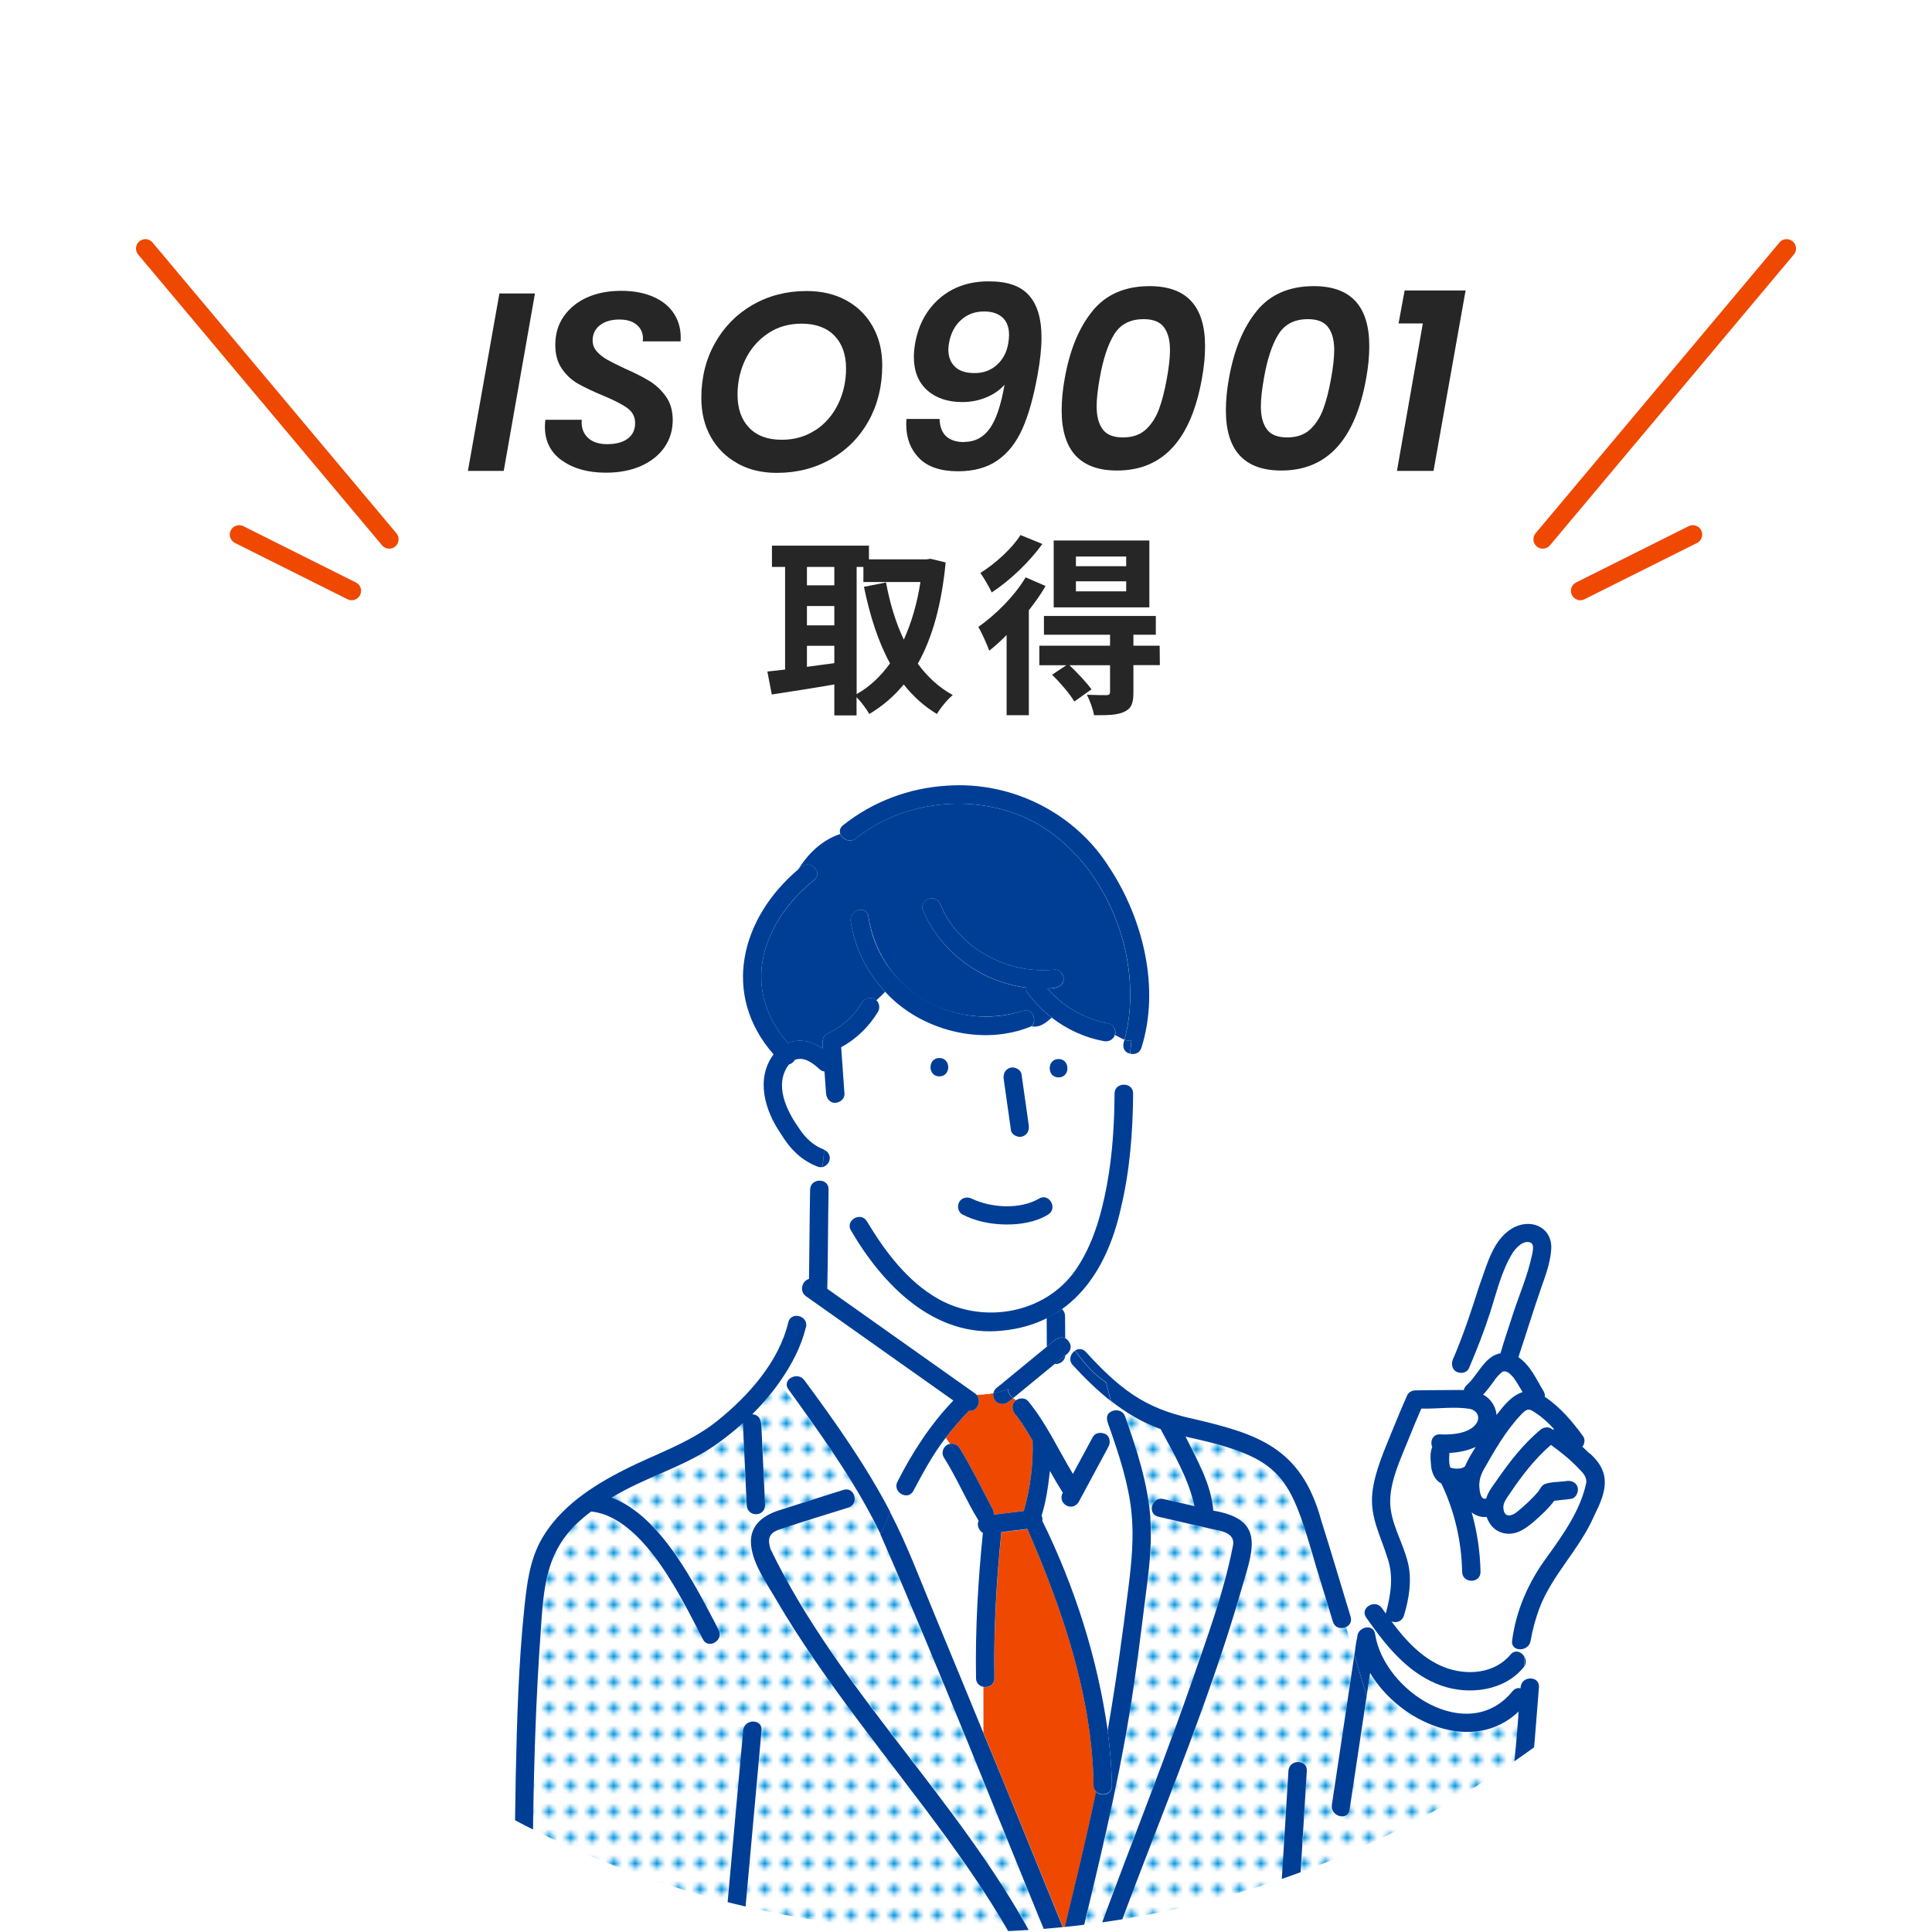 <?xml version="1.0" encoding="UTF-8"?>
<svg id="b" data-name="レイヤー 2" xmlns="http://www.w3.org/2000/svg" xmlns:xlink="http://www.w3.org/1999/xlink" viewBox="0 0 206 206">
  <defs>
    <style>
      .f {
        fill: url(#e);
      }

      .f, .g, .h, .i, .j, .k, .l {
        stroke-width: 0px;
      }

      .m {
        clip-path: url(#d);
      }

      .n {
        stroke: #ef4800;
        stroke-linecap: round;
        stroke-miterlimit: 10;
        stroke-width: 2px;
      }

      .n, .h {
        fill: none;
      }

      .g {
        fill: #0094e0;
      }

      .i {
        fill: #003e96;
      }

      .j {
        fill: #ef4800;
      }

      .k {
        fill: #fff;
      }

      .l {
        fill: #262626;
      }
    </style>
    <clipPath id="d">
      <circle class="h" cx="103" cy="103" r="103"/>
    </clipPath>
    <pattern id="e" data-name="新規パターン 6" x="0" y="0" width="4.98" height="5.18" patternTransform="translate(-10881.48 -3332.96) rotate(-180) scale(.46)" patternUnits="userSpaceOnUse" viewBox="0 0 4.98 5.18">
      <g>
        <rect class="h" y="0" width="4.98" height="5.18"/>
        <rect class="k" x="0" y="0" width="4.98" height="5.18"/>
        <circle class="g" cx="2.49" cy="2.59" r="1.06"/>
      </g>
    </pattern>
  </defs>
  <g id="c" data-name="Layout">
    <g>
      <circle class="k" cx="103" cy="103" r="103"/>
      <g>
        <line class="n" x1="37.5" y1="63" x2="25.5" y2="57"/>
        <line class="n" x1="168.5" y1="63" x2="180.5" y2="57"/>
      </g>
      <g class="m">
        <g>
          <path class="k" d="M159.56,150.86c.75-.97,1.58-2.05,2.78-2.44-.31-.53-.63-1.07-.99-1.57-.13-.15-.46-.51-.66-.57.06.02.03,0-.07-.03-.05-.02-.1-.03-.15-.04.01.01-.15.02-.18.01-.01,0-.02,0-.03,0-.05.04-.11.07-.17.11-.27.22-.5.5-.72.77-.42.54-.8,1.1-1.26,1.59.81.4,1.37,1.29,1.43,2.16Z"/>
          <path class="k" d="M154.53,156.07c.02.13.06.26.1.39,0,0,0,0,0,0,.02.01.04.02.06.03.11.04.22.06.33.08.21.02.42.02.63,0,.08-.02.16-.04.23-.06.04-.02.09-.04.13-.07-.02.02-.05.04-.07.05,0,0,.02,0,.03,0,.07-.05.14-.1.21-.13.3-.73.73-1.42,1.16-2.1-.87.4-1.86.6-2.81.64-.03.39-.04.77,0,1.16Z"/>
          <path class="k" d="M163.75,150.65c-.23-.15-.56-.41-.85-.36-.29.05-.56.36-.75.55-.55.53-1.01,1.14-1.44,1.77-.9,1.33-1.82,2.72-2.56,4.14-.31.58-.46,1.18-.42,1.84.03.4.14,1.39.73,1.16,0,0,0,0,0,0,.22-.78.79-1.44,1.24-2.1,1.31-1.89,2.75-3.71,4.51-5.2.39-.33.94-.39,1.34-.04.04-.02.09-.04.13-.06-.59-.65-1.23-1.25-1.94-1.71Z"/>
          <path class="k" d="M161.22,174.95c.42-3.24,1.77-6.28,3.7-8.89,1.73-2.41,3.64-5.08,4.22-8.02,0-.65-.43-1.03-.85-1.47-.89-.94-1.9-1.73-2.93-2.49-1.75,1.52-3.16,3.37-4.45,5.29-.34.51-.7.96-.61,1.55.11.92.86.78,1.44.31.83-.68,1.62-1.39,2.3-2.22.2-.29.32-.61.68-.76.67-.23,1.43-.21,2.13-.29.56-.13,1.19.04,1.36.66.13.47-.16,1.12-.69,1.21-.63.1-1.23.14-1.81.21-.63.84-1.4,1.55-2.19,2.24-.94.81-2.02,1.54-3.34,1.18-.85-.23-1.41-.91-1.68-1.7-.57.07-1.14-.12-1.59-.48.58,2.06.91,4.18.94,6.34.02,1.27-1.94,1.26-1.96,0-.06-3.26-.81-6.49-2.22-9.43-.65-.31-.95-1.01-1.07-1.68-.06-.72-.19-1.52.1-2.19-.25-.59.03-1.41.85-1.36,1.18.07,2.99-.06,3.79-1.07.53-.67.22-1.46-.6-1.64-1.69-.29-3.5,0-5.2-.05-.48,1.09-.94,2.18-1.37,3.28-.79,2-1.88,4.27-1.95,6.45-.07,2.38,1.38,4.48,1.9,6.75.43,1.83.11,3.82-.44,5.6-.2.65-.84.79-1.33.61,1.5,2.02,3.28,3.96,5.62,4.88,2.38.93,5.34.72,7.07-1.33.49-.59,1.19-.3,1.49.22l.02-.89c-.62.28-1.45.01-1.35-.82Z"/>
          <path class="k" d="M156.08,148.22c.06-.25.23-.48.45-.65-.08.06-.1.07-.08.06.23-.2.42-.42.61-.66.82-1.02,1.54-2.42,2.94-2.68.41-1.43.91-2.85,1.36-4.27.64-1.98,1.51-3.96,1.95-5.99.09-.4.39-1.38-.16-1.56-.77-.25-1.55.63-1.89,1.18-1.17,1.91-1.68,4.21-2.37,6.32-.65,2.02-1.42,3.98-2.26,5.93-.29.64-1.36.62-1.67.03l-1.06,2.29c.73,0,1.44-.02,2.18,0Z"/>
          <path class="k" d="M98.65,152.99c.91-1.29,1.94-2.49,3.01-3.66-5.23-3.7-10.47-7.41-15.7-11.11-.22.72-.43,1.43-.65,2.15.43.16.77.58.63,1.15-.51,2.09-1.52,4-2.75,5.76.45.91,1.02,1.85,2,2.42-.38-.52-.75-1.04-1.13-1.56-.75-1.02.95-1.99,1.69-.99,3.3,4.46,6.58,9.1,9.15,14.03.27-.74.54-1.47.94-2.1-.26-.28-.37-.69-.14-1.12.91-1.7,1.83-3.4,2.94-4.98Z"/>
          <path class="k" d="M104.07,178.95c-.09-5.16.21-10.35.73-15.48-.43-.25-.68-.86-.45-1.3-1.34-2.18-2.33-4.58-3.71-6.75-.34-.55.02-1.36.66-1.45-.15-.23-.3-.44-.46-.65-1.36,1.75-2.41,3.71-3.45,5.66-.36.69-1.14.57-1.55.13-.4.63-.67,1.36-.94,2.1,1.85,3.52,3.24,7.31,4.77,10.98,1.74,4.18,3.46,8.37,5.18,12.56v-4.86c-.41-.08-.78-.39-.78-.93Z"/>
          <path class="j" d="M116.61,190.39c-.13-9.45-3.33-18.8-7.06-27.35-.92.11-1.85.22-2.77.34-.52,5.16-.83,10.38-.74,15.57.01.72-.63,1.03-1.18.93v4.86c2.89,7.01,5.75,14.03,8.61,21.06,1.18-4.91,2.38-9.81,3.41-14.75-.15-.16-.26-.37-.26-.65Z"/>
          <path class="j" d="M107.57,149.43c-.71.64-1.8.09-1.66-.88-.6.1-1.2.15-1.8.16.65.68.02,1.89-.8,1.71-.87.93-1.71,1.89-2.47,2.88.16.21.32.43.46.65.39-.07.81.11,1.03.46,1.28,2.12,2.37,4.34,3.52,6.52.09.18.12.38.11.57,1.07-.13,2.14-.26,3.2-.39.7-2.44,1.02-4.98.94-7.5-.53-.89-1.08-1.78-1.69-2.62-.49-.45-.69-1.27-.06-1.7-.12-.08-.23-.16-.34-.25-.15.12-.3.24-.44.36Z"/>
          <path class="k" d="M120.64,161.21c-.33-3.06-1.31-6.05-2.32-8.95-.18.18-.38.38-.59.59.58.15.74.9.48,1.38-.13.25-.27.5-.4.75-.93,1.73-1.86,3.45-2.79,5.18-.7,1.09-2.31.15-1.69-1-.48-.76-.93-1.54-1.37-2.32-.19,1.6-.4,3.23-.89,4.77.08.18.11.38.08.56,3.41,6.93,5.89,14.64,6.97,22.36.88-5.09,1.59-10.21,2.23-15.36.33-2.64.59-5.3.31-7.96Z"/>
          <path class="k" d="M114.39,145.56c-.49-.54-.24-1.23.23-1.54-.19-.26-.37-.52-.55-.78.21.51-.05.99-.49,1.26-.01.58-.57,1.01-1.14.93-1.48,1.21-2.95,2.42-4.43,3.64.11.09.22.17.34.25.37-.26.96-.26,1.27.1,1.94,2.34,3.21,5.17,4.78,7.76.7-1.3,1.4-2.61,2.11-3.91.24-.44.77-.56,1.21-.39.21-.21.42-.42.59-.59-.3-.77-.59-1.53.37-1.85-.09-.35-.17-.7-.26-1.05-1.45-1.14-2.78-2.45-4.04-3.82Z"/>
          <path class="f" d="M146.09,178.39c-.12.82-.24,1.63-.37,2.45l.09.3-.09-.3c-.61,4.04-1.21,8.08-1.82,12.12-.19,1.25-2.08.71-1.89-.52.8-5.33,1.6-10.66,2.4-15.99l-.89-2.97c-.5.24-1.2.11-1.41-.57-.58-1.89-1.15-3.78-1.73-5.66-2.89-9.96-3.42-11.79-13.98-14.07,1.23,2.49,2.74,5.08,2.96,7.89,5.37.92,4.34,3.89,3.11,8.01-4.47,15.73-11.49,30.61-16.52,46.15-.38,1.2-2.27.69-1.89-.52,4-11.93,8.88-23.54,13.02-35.43,1.62-4.7,3.37-9.4,4.34-14.29.46-1.73-1.54-1.76-2.71-2.07-1.74-.4-3.47-.8-5.21-1.2-1.23-.28-.71-2.17.52-1.89,1.11.26,2.22.51,3.33.76-.64-2.96-2.21-5.57-3.61-8.21-1.97-.7-3.71-1.76-5.31-3.02.09.35.17.7.26,1.05.48-.14,1.07.02,1.28.62,1.24,3.52,2.42,7.12,2.7,10.87.21,2.81-.16,5.62-.52,8.41-1.34,12.51-3.98,24.81-7.04,37-.11.44-.42.65-.76.69.22,1.04-1.5,1.43-1.95.34-6.15-14.94-12.06-29.99-18.53-44.8-.04.07-.09.15-.13.22.05-.07.09-.14.13-.22-2.38-4.91-5.51-9.41-8.68-13.84-.98-.57-1.55-1.52-2-2.42-.87,1.25-1.88,2.43-2.97,3.52,1.12.06.97,1.27,1.01,2.08.12,2.54.24,5.08.36,7.61-.04,1.29-1.89,1.3-1.96,0-.13-2.92-.29-5.83-.41-8.75-1,.9-2.05,1.74-3.13,2.47-3.35,2.28-7.4,3.34-10.85,5.47,5.31,2.02,8.88,9.3,11.4,14.11.57,1.13-1.13,2.12-1.69.99-2.29-4.42-6.24-12.73-11.62-13.58-.1-.01-.2-.02-.29-.03-4.52,3.34-5.01,7-5.34,12.26-1.15,15.45-.91,30.96-.87,46.44h19.24c.66-7.82,1.42-15.63,2.11-23.45.36-3.97.72-7.95,1.08-11.92.11-1.25,2.08-1.26,1.96,0-1.09,11.79-2.1,23.59-3.22,35.37h57.53c.58-10.35,1.27-20.7,1.88-31.05.08-1.26,2.04-1.26,1.96,0-.5,8.19-1,16.38-1.5,24.57.26.03.5.17.67.47,2.61,4.76,8.8,10.51,14.55,7.71,2.96-1.63,4.15-5.25,4.73-8.36.97-5.24,1.76-10.51,2.48-15.79.73-4.96,1.31-9.93,1.66-14.94-4.79,4.62-12.62,1.27-15.84-4.1ZM108.38,207.48c-7.26-13.2-18.1-23.97-25.65-36.98-.98-1.69-2.34-3.58-2.62-5.55-.31-2.15,1.07-3.31,2.95-3.92,2.28-.74,4.58-1.46,6.87-2.18,1.21-.38,1.72,1.51.52,1.89-2.37.75-4.76,1.46-7.12,2.26-.45.15-1.02.33-1.23.81-.18.41-.07.93.05,1.34.3,1.02.93,1.97,1.44,2.89,7.6,13.64,19.01,24.72,26.48,38.44.61,1.11-1.09,2.1-1.69.99Z"/>
          <path class="k" d="M119.81,111.18c.03-.11.06-.22.09-.32-.34-.13-.66-.34-1.02-.5-.16.52-.68.75-1.19.66-2.04-.38-3.93-1.26-5.55-2.51-.63.55-1.25,1.09-2.14.92-5.2,2.18-11.84.48-15.62-3.68-.29.31-.61.62-.95.91.33.3.41.84.18,1.22-.94,1.58-2.31,2.91-3.93,3.79.12,1.65.23,3.3.35,4.95.04.55-.48.96-.98.98-.56.02-.94-.47-.98-.98-.06-.79-.11-1.57-.17-2.36-.18-.02-.37-.11-.54-.26-.71-.65-1.64-1.36-2.62-.98-.14.23-.37.41-.62.49-.02.02-.04.04-.06.06-1.53,2.12-.24,4.84,1.17,6.8.64.99,1.5,1.8,2.62,2.21,0,0,0,0,0-.01,0,0,0,0,0,.01.9.39.77,1.66-.2,1.87-.09.49-.21.96-.31,1.44.5-.01,1.01.3,1,.94-.07,3.53-.06,7.06-.14,10.59,5.13,3.63,10.26,7.26,15.38,10.89.05.03.09.06.13.09.13.1.29.19.4.31.6-.02,1.2-.06,1.8-.16.08-.55.69-.79,1.05-1.15,1.55-1.27,3.1-2.54,4.65-3.82,0-1.02-.02-2.03-.02-3.05-9.1,4.24-16.38-1.62-20.86-9.32-.65-1.08,1.04-2.07,1.69-.99,1.92,3.19,4.3,6.4,7.6,8.27,4.8,2.72,11.35,1.59,14.6-3,1.89-2.68,2.81-5.99,3.4-9.17.59-3.2.79-6.47.81-9.72,0-.77.74-1.07,1.31-.9l.34-3.35c-.48-.12-.87-.56-.68-1.17ZM107.7,113.86c.46-.15,1.13.18,1.21.69.03.23.06.45.1.68.23,1.59.45,3.17.68,4.76.08.55-.13,1.03-.69,1.21-.46.15-1.13-.18-1.21-.68-.26-1.81-.51-3.62-.77-5.43-.08-.55.13-1.03.69-1.21ZM100.16,114.77c-1.26,0-1.26-1.96,0-1.96s1.26,1.96,0,1.96ZM111.76,129.5c-1.33.82-2.98,1.08-4.53,1.06-1.58-.02-3.19-.33-4.6-1.06-.47-.24-.61-.9-.35-1.34.28-.47.87-.6,1.34-.35,1.01.52,2.38.78,3.61.79,1.27.02,2.52-.16,3.54-.8,1.08-.67,2.06,1.03.99,1.69ZM112.87,114.88c-1.26,0-1.26-1.96,0-1.96s1.26,1.96,0,1.96Z"/>
          <path class="k" d="M113.8,142.84c-.08-.11-.15-.22-.23-.34,0,.06,0,.13,0,.19.08.04.15.09.22.15Z"/>
          <path class="k" d="M153.67,179.73c-3.22-1.15-5.52-3.78-7.45-6.49l-.09.33c.25.09.44.3.5.66.94,6.13,9.93,11.89,14.66,6.09.25-.31.57-.38.85-.3,0-.33.15-.65.37-.82l.03-1.49c-2.04,2.61-5.88,3.09-8.86,2.03Z"/>
          <path class="i" d="M118.88,110.36c.36.16.68.37,1.02.5,2.31-8.69-2.12-19.65-10.37-23.58-5.84-2.71-13.22-1.91-18.27,2.11-.64.51-1.45.1-1.67-.47-2,.68-3.43,2.11-4.5,3.81.11-.1.23-.2.34-.3.96-.81,2.35.57,1.39,1.39-5.59,4.52-7.95,11.55-2.8,17.4,1.23-.54,2.64-.17,3.7.58,0-.2-.05-.4,0-.6-.04-.38.13-.81.48-.97.57-.27,1.11-.6,1.62-.97.56-.45,1.08-.96,1.53-1.52.2-.27.39-.56.57-.85.31-.53,1.06-.63,1.51-.23.34-.29.66-.59.95-.91-1.92-2.07-3.25-4.7-3.67-7.51-.19-1.24,1.7-1.77,1.89-.52.53,3.5,2.5,6.69,5.48,8.63,3.24,2.1,7.31,2.57,10.98,1.44,1.04-.32,1.56,1.02.94,1.64.88.17,1.51-.37,2.14-.92-.97-.75-1.85-1.65-2.58-2.65-.12-.16-.16-.36-.14-.55-4.78-.6-9.15-3.78-11.02-8.29-.21-.49.22-1.08.69-1.21.56-.16,1,.2,1.21.69,1.94,4.67,7.2,7.41,12.13,6.89.53-.06.98.49.98.98,0,.92-1,1.04-1.72,1.03,1.65,1.94,4,3.26,6.53,3.74.53.1.84.76.67,1.24Z"/>
          <path class="k" d="M155.9,156.55s.04-.02.06-.04c0,0-.02,0-.02.01-.01,0-.02.02-.03.03Z"/>
          <path class="i" d="M113.56,140.3c0-.27-.13-.53-.33-.72-.52.36-1.07.67-1.63.95,0,1.02.02,2.03.02,3.05.57-.41,1.18-1.24,1.96-.89,0-.06,0-.13,0-.19-.07-.11-.14-.21-.21-.31.07.11.14.21.21.31,0-.73-.01-1.46-.02-2.2Z"/>
          <path class="i" d="M112.45,145.43c.56.08,1.12-.35,1.14-.93-.38.31-.76.62-1.14.93Z"/>
          <path class="i" d="M85.94,141.52c.14-.57-.2-.99-.63-1.15-.7,2.31-1.5,4.55-3.34,6.39,1.83-1.83,2.64-4.08,3.34-6.39-.49-.18-1.1-.03-1.26.63-1.01,4.23-4.28,7.86-7.58,10.51-2.96,2.37-6.55,3.5-9.89,5.2-3.41,1.72-6.86,3.97-8.81,7.36-1.31,2.28-1.6,4.89-1.87,7.46-.62,5.96-.78,11.98-.91,17.97-.16,10.12-.35,20.25-.1,30.37h1.93c-.03-15.48-.27-30.99.87-46.44.34-5.26.82-8.92,5.34-12.26.1.02.2.02.29.03,5.38.85,9.33,9.15,11.62,13.58.57,1.13,2.26.14,1.69-.99-2.52-4.8-6.1-12.09-11.4-14.11,3.45-2.13,7.5-3.19,10.85-5.47,1.08-.74,2.13-1.57,3.13-2.47.13,2.92.28,5.83.41,8.75.07,1.29,1.92,1.29,1.96,0-.12-2.54-.24-5.08-.36-7.61-.05-.81.1-2.02-1.01-2.08,1.09-1.09,2.1-2.27,2.97-3.52-.21-.41-.39-.82-.57-1.18.18.36.36.76.57,1.18,1.23-1.77,2.24-3.67,2.75-5.76Z"/>
          <path class="i" d="M114.62,144.02c-.47.31-.73,1-.23,1.54,1.26,1.37,2.59,2.68,4.04,3.82-.16-.65-.33-1.3-.49-1.96-1.34-.9-2.38-2.1-3.32-3.4Z"/>
          <path class="i" d="M144.01,172.38c-1.04-3.4-2.04-6.82-3.12-10.22-2.15-7.9-6.84-9.31-14.13-10.98-2.15-.5-4.11-1.23-5.96-2.47-1.88-1.26-3.5-2.89-5.02-4.56-.36-.39-.81-.37-1.15-.15.94,1.3,1.97,2.5,3.32,3.4.16.65.33,1.3.49,1.96,1.6,1.26,3.35,2.32,5.31,3.02,1.4,2.63,2.97,5.25,3.61,8.21-1.11-.25-2.22-.51-3.33-.76-1.23-.28-1.75,1.61-.52,1.89,1.74.4,3.47.8,5.21,1.2,1.17.31,3.17.33,2.71,2.07-.97,4.89-2.72,9.59-4.34,14.29-4.14,11.88-9.02,23.5-13.02,35.43-.38,1.21,1.51,1.72,1.89.52,5.03-15.54,12.04-30.42,16.52-46.15,1.23-4.1,2.27-7.1-3.11-8.01-.22-2.81-1.73-5.41-2.96-7.89,10.58,2.29,11.09,4.12,13.98,14.07.58,1.89,1.15,3.78,1.73,5.66.21.69.91.81,1.41.57l-1.04-3.47,1.04,3.47c.38-.18.64-.57.48-1.09Z"/>
          <path class="i" d="M85.76,147.16c-.74-1-2.45-.03-1.69.99.38.51.75,1.04,1.13,1.56.21.13.45.24.7.32-.26-.09-.49-.2-.7-.32,3.17,4.43,6.31,8.93,8.68,13.84.45-.74.74-1.56,1.03-2.36-2.57-4.93-5.85-9.57-9.15-14.03Z"/>
          <path class="i" d="M122.67,161.91c-.28-3.74-1.46-7.35-2.7-10.87-.21-.6-.8-.76-1.28-.62.4,1.61.81,3.23,1.21,4.84-.4-1.61-.81-3.23-1.21-4.84-.96.32-.67,1.07-.37,1.85.1-.1.19-.19.27-.27-.08.08-.17.17-.27.27,1.01,2.9,2,5.89,2.32,8.95.28,2.66.02,5.32-.31,7.96-.64,5.14-1.34,10.26-2.23,15.36.26,1.95.42,3.9.46,5.86.02.99-1.16,1.2-1.7.65-1.02,4.94-2.23,9.84-3.41,14.75-2.86-7.02-5.71-14.05-8.61-21.06v1.26-1.26c-1.72-4.19-3.44-8.38-5.18-12.56-1.53-3.67-2.92-7.46-4.77-10.98-.29.8-.58,1.62-1.03,2.36,6.47,14.81,12.38,29.86,18.53,44.8.44,1.09,2.16.7,1.95-.34.34-.04.66-.25.76-.69,1.97-8.2,3.99-16.41,5.35-24.74.67-4.07,1.16-8.17,1.68-12.26.36-2.78.73-5.6.52-8.41Z"/>
          <path class="i" d="M110.07,206.49c-7.91-14.68-20.65-26.28-27.92-41.33-.12-.41-.24-.93-.05-1.34.21-.48.77-.66,1.23-.81,2.35-.8,4.75-1.51,7.12-2.26,1.2-.38.69-2.28-.52-1.89-2.29.73-4.59,1.44-6.87,2.18-1.88.61-3.26,1.77-2.95,3.92.28,1.97,1.64,3.86,2.62,5.55,5.27,9.03,12.07,17.02,18.21,25.45,2.69,3.7,5.25,7.5,7.45,11.53.6,1.11,2.3.12,1.69-.99Z"/>
          <path class="i" d="M142.34,190.26c-.11.73-.22,1.45-.33,2.18-.19,1.23,1.7,1.77,1.89.52.61-4.04,1.21-8.08,1.82-12.12l-1.31-4.39c-.69,4.61-1.38,9.21-2.07,13.81Z"/>
          <path class="i" d="M162.5,179.2l-.06,3.61.06-3.61c-.23.17-.37.49-.37.82-.28-.08-.6,0-.85.3-4.72,5.81-13.71.04-14.66-6.09-.06-.36-.25-.57-.5-.66l-.99,3.68.99-3.68c-.57-.2-1.4.23-1.4,1-.16.61-.2,1.25-.31,1.87l1.31,4.39c.12-.82.24-1.63.37-2.45,3.22,5.38,11.05,8.72,15.84,4.1-.35,5-.93,9.98-1.66,14.94-.72,5.28-1.51,10.55-2.48,15.79-.58,3.12-1.77,6.73-4.73,8.36-5.75,2.8-11.94-2.95-14.55-7.71-.17-.3-.41-.44-.67-.47.5-8.19,1-16.38,1.5-24.57.08-1.26-1.88-1.26-1.96,0-.62,10.35-1.3,20.7-1.88,31.05h1.16-1.16c.11,1.08,1.88,1.02,1.96-.17.07-1.15.14-2.31.21-3.46,5.56,8.75,17.16,12.39,21.24.49.85-2.53,1.19-5.25,1.63-7.87.97-6.03,1.82-12.08,2.59-18.13.42-3.6.67-7.21.96-10.82.08-.94-1.01-1.18-1.6-.71Z"/>
          <path class="i" d="M104.12,148.71c-.41.01-.81.01-1.22.01.41,0,.81,0,1.22-.01-.11-.12-.26-.21-.4-.31-.04-.03-.09-.07-.13-.09-5.13-3.63-10.26-7.26-15.38-10.89.08-3.53.07-7.06.14-10.59.01-.65-.49-.96-1-.94-.28,1.24-.5,2.46-.14,3.88-.35-1.41-.13-2.64.14-3.88-.48.01-.95.33-.97.94-.06,3.18-.07,6.36-.12,9.54-.7.16-1.1,1.29-.31,1.85,0,0,0,0,0,0,.34-1.1.73-2.19,1.25-3.24-.52,1.04-.9,2.14-1.25,3.24,5.23,3.7,10.47,7.41,15.7,11.11-2.44,2.54-4.36,5.51-5.95,8.64-.23.43-.12.84.14,1.12.3-.47.67-.88,1.17-1.21-.5.33-.87.75-1.17,1.21.41.44,1.19.55,1.55-.13,1.04-1.95,2.09-3.91,3.45-5.66-.18-.23-.36-.45-.56-.66.2.2.39.43.56.66.76-1,1.6-1.95,2.47-2.88.82.18,1.45-1.03.8-1.71Z"/>
          <path class="i" d="M113.8,142.84c.09.13.18.27.27.4-.06-.16-.14-.3-.27-.4Z"/>
          <path class="i" d="M107.48,148.1c-.52.21-1.04.35-1.57.45-.14.98.95,1.52,1.66.88.15-.12.3-.24.44-.36-.3-.24-.53-.53-.54-.96Z"/>
          <path class="i" d="M114.07,143.24c-.09-.13-.18-.27-.27-.4-.78-.67-1.58.27-2.18.75-1.55,1.27-3.1,2.54-4.65,3.82-.36.36-.97.59-1.05,1.15.52-.09,1.04-.24,1.57-.45,0-.01,0-.02,0-.03,0,.01,0,.02,0,.03.44-.17.87-.39,1.31-.68-.44.29-.87.51-1.31.68.01.43.24.72.54.96,1.48-1.21,2.95-2.42,4.43-3.64.38-.31.76-.62,1.14-.93.43-.27.7-.75.49-1.26Z"/>
          <path class="i" d="M118.11,184.53c-1.08-7.72-3.55-15.43-6.97-22.36.03-.19,0-.38-.08-.56.49-1.54.7-3.16.89-4.77.44.78.89,1.56,1.37,2.32-.62,1.15.99,2.1,1.69,1,.93-1.73,1.86-3.45,2.79-5.18.13-.25.27-.5.4-.75.27-.48.1-1.23-.48-1.38-.62.62-1.32,1.32-1.75,1.75.43-.43,1.13-1.13,1.75-1.75-.44-.16-.98-.05-1.21.39-.7,1.3-1.4,2.61-2.11,3.91-1.57-2.59-2.84-5.41-4.78-7.76-.31-.36-.89-.36-1.27-.1.52.35,1.08.68,1.08,1.38,0-.7-.56-1.02-1.08-1.38-.63.43-.43,1.25.06,1.7.62.84,1.16,1.72,1.69,2.62.08,2.52-.24,5.06-.94,7.5-1.07.13-2.14.26-3.2.39.01-.19-.01-.39-.11-.57-1.15-2.19-2.24-4.41-3.52-6.52-.22-.36-.64-.53-1.03-.46.73,1.11,1.32,2.35,2.24,3.27-.92-.92-1.52-2.16-2.24-3.27-.65.09-1.01.9-.66,1.45,1.38,2.17,2.37,4.58,3.71,6.75-.23.44.02,1.05.45,1.3-.52,5.13-.82,10.32-.73,15.48,0,.54.37.85.78.93v-3.03,3.03c.55.11,1.19-.2,1.18-.93-.09-5.19.22-10.41.74-15.57.92-.11,1.85-.22,2.77-.34,3.73,8.56,6.93,17.9,7.06,27.35,0,.28.11.49.26.65.54.55,1.72.34,1.7-.65-.04-1.96-.2-3.91-.46-5.86Z"/>
          <path class="i" d="M78.01,219.7c1.06-11.73,2.13-23.46,3.19-35.2.11-1.26-1.85-1.25-1.96,0-.36,3.97-.72,7.95-1.08,11.92-.69,7.82-1.45,15.63-2.11,23.45h1.93c.01-.06.03-.11.03-.17Z"/>
          <path class="i" d="M120.15,115.7l-.43,4.27.43-4.27c-.57-.17-1.3.13-1.31.9-.02,3.25-.22,6.52-.81,9.72-.59,3.18-1.51,6.49-3.4,9.17-3.25,4.59-9.8,5.72-14.6,3-3.3-1.87-5.68-5.08-7.6-8.27-.65-1.08-2.35-.09-1.69.99,3.37,5.78,8.87,11.45,16.12,10.67,7.37-.71,11.13-6.25,12.64-13,.97-4.01,1.29-8.17,1.32-12.28,0-.49-.29-.79-.66-.9Z"/>
          <path class="i" d="M107.79,120.5c.07.51.75.83,1.21.68.56-.18.76-.66.69-1.21-.26-1.81-.51-3.62-.77-5.43-.07-.51-.75-.83-1.21-.69-.56.18-.76.66-.69,1.21.26,1.81.51,3.62.77,5.43Z"/>
          <path class="i" d="M112.87,112.92c-1.26,0-1.26,1.96,0,1.96s1.26-1.96,0-1.96Z"/>
          <path class="i" d="M100.16,114.77c1.26,0,1.26-1.96,0-1.96s-1.26,1.96,0,1.96Z"/>
          <path class="i" d="M88.44,123.74c.14-.51-.14-.95-.58-1.16,0,.66-.08,1.27-.2,1.87.36-.07.68-.37.78-.71Z"/>
          <path class="i" d="M93.26,106.53c-.47-.25-1.06-.12-1.34.35-.17.29-.36.58-.57.85-.45.56-.96,1.07-1.53,1.52-.51.38-1.05.7-1.62.97-.34.16-.52.59-.48.97-.05.19,0,.4,0,.6-1.06-.75-2.47-1.12-3.7-.58-5.15-5.83-2.78-12.91,2.8-17.4.97-.81-.43-2.2-1.39-1.39-.12.1-.23.2-.34.3-1.12,1.78-1.86,3.85-2.46,5.64.6-1.8,1.34-3.86,2.46-5.64-6.1,5.17-8.21,13.32-2.61,19.7-1.93,2.61-.93,5.98.76,8.44.97,1.61,2.2,2.89,3.99,3.55.14.05.29.05.43.03.11-.6.2-1.21.2-1.87-1.12-.41-1.98-1.22-2.62-2.21-1.41-1.96-2.7-4.69-1.17-6.8.02-.02.04-.04.06-.06.26-.07.48-.25.62-.49.98-.38,1.91.33,2.62.98.17.16.35.24.54.26.06.79.11,1.57.17,2.36.04.51.43,1.01.98.98.5-.02,1.02-.43.98-.98-.12-1.65-.23-3.3-.35-4.95,1.62-.88,2.99-2.21,3.93-3.79.23-.38.15-.92-.18-1.22-1.32,1.13-2.94,2.16-4.26,3.49,1.33-1.33,2.94-2.36,4.26-3.49-.05-.05-.11-.09-.17-.12Z"/>
          <path class="i" d="M109.06,107.78c-7.36,2.37-15.39-2.31-16.47-10.07-.19-1.24-2.08-.72-1.89.52.43,2.81,1.75,5.44,3.67,7.51.25-.27.48-.54.67-.83-.19.29-.43.57-.67.83,3.78,4.16,10.42,5.86,15.62,3.68-.36-.07-.75-.24-1.22-.59.46.35.86.52,1.22.59.62-.63.1-1.96-.94-1.64Z"/>
          <path class="i" d="M118.21,109.13c-2.53-.48-4.89-1.79-6.53-3.74.72,0,1.71-.1,1.72-1.03,0-.49-.45-1.04-.98-.98-4.93.53-10.19-2.22-12.13-6.89-.2-.49-.65-.84-1.21-.69-.46.13-.89.71-.69,1.21,1.87,4.5,6.24,7.68,11.02,8.29-.02.19.02.39.14.55.74,1,1.61,1.89,2.58,2.65.56-.49,1.12-.98,1.88-.98-.76,0-1.32.49-1.88.98,1.62,1.25,3.51,2.13,5.55,2.51.51.1,1.03-.14,1.19-.66-.28-.13-.59-.22-.94-.22.35,0,.65.1.94.22.17-.48-.14-1.14-.67-1.24Z"/>
          <path class="i" d="M119.9,110.86c-.28.7-.11,1.31.59,1.49l.14-1.39c-.26.03-.5-.02-.73-.1Z"/>
          <path class="i" d="M118.37,92.64c-3.63-5.92-10.46-9.35-17.36-8.87-4.07.24-7.94,1.69-11.13,4.23-.34.27-.39.62-.28.92.48-.16.98-.29,1.53-.36-.55.07-1.05.2-1.53.36.22.56,1.03.97,1.67.47,5.05-4.02,12.43-4.82,18.27-2.11,8.25,3.93,12.68,14.89,10.37,23.58.23.09.47.13.73.1l.08-.81-.08.81c.18-.02.37-.06.58-.17-.21.1-.4.15-.58.17l-.14,1.39c.47.12,1.03-.05,1.21-.65,1.99-6.31.19-13.63-3.33-19.06Z"/>
          <path class="i" d="M102.28,128.16c-.26.44-.12,1.1.35,1.34,1.41.73,3.02,1.04,4.6,1.06,1.54.02,3.2-.24,4.53-1.06,1.07-.66.09-2.36-.99-1.69-2.03,1.18-5.08.98-7.15,0-.47-.24-1.07-.12-1.34.35Z"/>
          <path class="i" d="M162.55,176.66l-.02,1.04c.22-.35.19-.74.02-1.04Z"/>
          <path class="i" d="M169.48,154.98c-.25-.25-.5-.49-.76-.72.24-.31.32-.77.09-1.1-1.15-1.59-2.44-3.12-4.09-4.22.02-.19-.02-.39-.12-.57-.78-1.28-1.41-2.79-2.7-3.66.84-2.53,1.62-5.09,2.5-7.6.44-1.23.88-2.47.99-3.78.23-2.29-1.88-3.43-3.86-2.51-2.34,1.14-2.97,4.07-3.81,6.31-.84,2.63-1.69,5.24-2.79,7.78-.15.34-.15.72.02,1.02l1.16-2.52-1.16,2.52c.31.59,1.38.62,1.67-.03.84-1.95,1.6-3.91,2.26-5.93.68-2.11,1.2-4.41,2.37-6.32.34-.55,1.12-1.43,1.89-1.18.55.18.25,1.16.16,1.56-.44,2.03-1.3,4.01-1.95,5.99-.45,1.42-.95,2.84-1.36,4.27-1.4.26-2.12,1.66-2.94,2.68-.15.19-.29.36-.46.52-.05.05-.27.24-.07.08-.22.17-.39.4-.45.65-.74-.03-1.45,0-2.18,0l-.77,1.67.77-1.67c-.99,0-1.99.01-2.98.03-.32,0-.71.18-.85.49-.57,1.27-1.1,2.55-1.62,3.83-.84,2.09-1.86,4.33-2.11,6.58-.29,2.58.88,4.61,1.62,6.99.67,2.01.33,3.92-.19,5.91-.13-.19-.27-.38-.4-.57-.71-1.03-2.41-.05-1.69.99.18.25.36.51.54.76l.31-1.14-.31,1.14c1.94,2.71,4.24,5.35,7.45,6.49,2.98,1.06,6.82.58,8.86-2.03l.02-1.04c-.3-.53-1-.81-1.49-.22-1.72,2.05-4.69,2.26-7.07,1.33-2.34-.92-4.12-2.86-5.62-4.88.49.19,1.13.04,1.33-.61.55-1.78.87-3.77.44-5.6-.53-2.27-1.97-4.37-1.9-6.75.06-2.18,1.15-4.45,1.95-6.45.44-1.1.89-2.2,1.37-3.28,1.71.05,3.52-.25,5.2.04.82.19,1.13.97.6,1.64-.8,1.01-2.61,1.13-3.79,1.07-.82-.05-1.1.77-.85,1.36-.29.67-.16,1.47-.1,2.19.12.67.42,1.37,1.07,1.68,1.41,2.94,2.16,6.17,2.22,9.43.02,1.26,1.98,1.27,1.96,0-.04-2.15-.36-4.28-.94-6.34.45.36,1.02.55,1.59.48.27.79.83,1.46,1.68,1.7,1.32.37,2.39-.37,3.34-1.18.79-.69,1.56-1.39,2.19-2.24.58-.08,1.18-.11,1.81-.21.52-.08.81-.74.69-1.21-.17-.62-.8-.79-1.36-.66-.7.08-1.46.06-2.13.29-.36.15-.48.46-.68.76-.68.82-1.47,1.54-2.3,2.22-.58.47-1.33.62-1.44-.31-.09-.59.26-1.04.61-1.55,1.28-1.92,2.69-3.77,4.45-5.29,1.04.76,2.05,1.56,2.93,2.49.42.43.85.82.85,1.47-.58,2.95-2.49,5.62-4.22,8.02-1.93,2.6-3.28,5.65-3.7,8.89-.11.83.73,1.1,1.35.82l.04-2.44-.04,2.44c.31-.14.56-.41.62-.82-.07.52,0,.04.02-.08.2-1.13.51-2.24.9-3.32,1.38-3.64,4.3-6.33,5.85-9.89,1.27-2.55,1.93-4.54-.46-6.68ZM155.9,156.55s.02-.02.03-.03c0,0,.02,0,.02-.01-.02.01-.04.02-.06.04ZM156.19,156.37c-.07.03-.14.08-.21.13,0,0-.02,0-.03,0,.02-.02.05-.04.07-.05-.04.03-.09.05-.13.07-.08.02-.15.04-.23.06-.21.02-.42.02-.63,0-.11-.02-.22-.05-.33-.08-.02,0-.04-.02-.06-.03,0,0,0,0,0,0-.04-.13-.08-.26-.1-.39-.04-.38-.02-.77,0-1.16.95-.04,1.94-.24,2.81-.64-.43.68-.85,1.36-1.16,2.1ZM159.38,147.11c.21-.27.45-.55.72-.77.06-.04.11-.07.17-.11.01,0,.02,0,.03,0,.03,0,.19,0,.18-.01.05.01.1.02.15.04.1.04.13.04.07.03.19.06.53.43.66.57.36.5.67,1.04.99,1.57-1.2.39-2.03,1.47-2.78,2.44-.06-.86-.62-1.76-1.43-2.16.46-.49.84-1.05,1.26-1.59ZM165.56,152.43c-.4-.35-.95-.29-1.34.04-1.77,1.49-3.2,3.31-4.51,5.2-.45.66-1.02,1.32-1.24,2.1,0,0,0,0,0,0-.59.23-.7-.77-.73-1.16-.05-.66.11-1.26.42-1.84,1.16-2.05,2.37-4.18,4-5.91.19-.19.46-.5.75-.55.29-.05.63.21.85.36.71.46,1.36,1.06,1.94,1.71-.05.02-.09.04-.13.06Z"/>
        </g>
      </g>
      <g>
        <g>
          <line class="n" x1="41.5" y1="57.5" x2="15.5" y2="26.5"/>
          <line class="n" x1="164.5" y1="57.5" x2="190.5" y2="26.5"/>
        </g>
        <g>
          <g>
            <path class="l" d="M57.04,31.29l-3.33,18.92h-3.82l3.36-18.92h3.79Z"/>
            <path class="l" d="M59.93,49.11c-1.22-.86-1.83-2.06-1.83-3.62,0-.16.02-.41.05-.73h3.88c-.07.76.13,1.38.61,1.87s1.18.73,2.1.73,1.65-.19,2.18-.58c.53-.39.8-.94.8-1.67,0-.67-.28-1.2-.83-1.6-.55-.4-1.41-.84-2.59-1.33-1.08-.45-1.96-.87-2.64-1.25s-1.26-.91-1.73-1.59c-.48-.68-.72-1.53-.72-2.56,0-1.17.3-2.2.91-3.06s1.44-1.54,2.49-2.01c1.06-.47,2.26-.7,3.62-.7s2.5.22,3.48.66c.99.44,1.73,1.07,2.22,1.88.5.81.71,1.76.64,2.85h-4.04l.03-.3c0-.6-.22-1.08-.66-1.46-.44-.38-1.06-.57-1.86-.57-.85,0-1.54.2-2.06.6-.52.4-.79.94-.79,1.63,0,.45.15.84.45,1.18.3.33.66.62,1.1.87.43.24,1.06.56,1.87.94,1.07.47,1.94.91,2.63,1.33.69.42,1.27.97,1.76,1.65.49.69.73,1.53.73,2.52,0,1.08-.29,2.05-.88,2.9-.59.85-1.42,1.51-2.49,1.99-1.08.48-2.33.72-3.75.72-1.9,0-3.46-.43-4.67-1.29Z"/>
            <path class="l" d="M78.61,49.39c-1.22-.68-2.16-1.62-2.83-2.82-.67-1.2-1-2.58-1-4.13,0-2.17.48-4.12,1.45-5.85.97-1.73,2.3-3.09,4.01-4.08,1.71-.98,3.63-1.48,5.76-1.48,1.61,0,3.02.33,4.24,1,1.22.67,2.16,1.6,2.83,2.81.67,1.2,1,2.57,1,4.11,0,2.2-.48,4.17-1.44,5.91-.96,1.73-2.29,3.09-4.01,4.08-1.72.99-3.65,1.48-5.8,1.48-1.59,0-3-.34-4.21-1.02ZM86.95,45.87c1.04-.69,1.84-1.61,2.41-2.78s.85-2.43.85-3.81c0-1.48-.42-2.65-1.25-3.5-.83-.85-2-1.27-3.5-1.27-1.34,0-2.53.34-3.56,1.03-1.04.69-1.84,1.61-2.41,2.76-.57,1.16-.85,2.42-.85,3.79,0,1.48.41,2.65,1.23,3.51.82.86,1.98,1.29,3.48,1.29,1.36,0,2.55-.34,3.59-1.03Z"/>
            <path class="l" d="M102.82,47.12c1.12,0,2.02-.47,2.7-1.41.68-.94,1.21-2.5,1.59-4.69-.51.58-1.16,1.03-1.97,1.36-.8.33-1.65.49-2.53.49-1.55,0-2.81-.42-3.75-1.26s-1.42-2.03-1.42-3.56c0-.4.04-.89.14-1.46.36-2.01,1.24-3.6,2.63-4.8,1.39-1.19,3.13-1.79,5.2-1.79s3.42.5,4.31,1.5c.89,1,1.33,2.49,1.33,4.46,0,1.17-.14,2.49-.41,3.96-.42,2.35-.95,4.27-1.61,5.76-.66,1.49-1.54,2.62-2.66,3.4-1.11.78-2.52,1.17-4.21,1.17-1.86,0-3.25-.47-4.16-1.4-.91-.93-1.37-2.12-1.37-3.56,0-.27,0-.48.03-.62h3.52c.05,1.64.94,2.47,2.66,2.47ZM106.29,38.91c.65-.58,1.06-1.36,1.22-2.33.05-.31.08-.6.08-.87,0-.81-.23-1.43-.7-1.86-.47-.42-1.12-.64-1.95-.64-.98,0-1.8.3-2.47.91-.67.61-1.09,1.41-1.27,2.4-.05.27-.08.52-.08.76,0,.76.23,1.36.7,1.82s1.17.68,2.11.68,1.71-.29,2.36-.87Z"/>
            <path class="l" d="M116.5,33.14c1.44-1.75,3.46-2.63,6.08-2.63,3.94,0,5.91,2.13,5.91,6.4,0,1.08-.11,2.22-.33,3.42-1.16,6.56-4.17,9.84-9.05,9.84-3.94,0-5.91-2.14-5.91-6.42,0-1.08.11-2.22.33-3.42.54-3.04,1.53-5.43,2.97-7.18ZM124.75,37.31c0-1.03-.21-1.83-.64-2.41-.42-.58-1.14-.87-2.16-.87-1.45,0-2.5.55-3.17,1.65-.67,1.1-1.17,2.65-1.52,4.64-.22,1.21-.33,2.21-.33,3.01,0,1.05.21,1.86.64,2.44.42.58,1.14.87,2.16.87s1.83-.28,2.44-.84c.61-.56,1.08-1.29,1.41-2.18s.61-1.99.84-3.29c.22-1.21.33-2.21.33-3.01Z"/>
            <path class="l" d="M134.01,33.14c1.44-1.75,3.46-2.63,6.08-2.63,3.94,0,5.91,2.13,5.91,6.4,0,1.08-.11,2.22-.33,3.42-1.16,6.56-4.17,9.84-9.05,9.84-3.94,0-5.91-2.14-5.91-6.42,0-1.08.11-2.22.33-3.42.54-3.04,1.53-5.43,2.97-7.18ZM142.26,37.31c0-1.03-.21-1.83-.64-2.41-.42-.58-1.14-.87-2.16-.87-1.45,0-2.5.55-3.17,1.65-.67,1.1-1.18,2.65-1.52,4.64-.22,1.21-.33,2.21-.33,3.01,0,1.05.21,1.86.64,2.44.42.58,1.14.87,2.16.87s1.83-.28,2.44-.84c.61-.56,1.08-1.29,1.41-2.18s.61-1.99.84-3.29c.22-1.21.33-2.21.33-3.01Z"/>
            <path class="l" d="M149.12,34.49l.65-3.52h6.5l-3.42,19.24h-3.9l2.76-15.72h-2.6Z"/>
          </g>
          <g>
            <path class="l" d="M100.83,59.98c-.43,4.49-1.42,8.03-2.97,10.79,1.01,1.38,2.25,2.53,3.73,3.34-.56.45-1.32,1.38-1.69,2.02-1.4-.84-2.55-1.9-3.54-3.15-1.05,1.28-2.27,2.31-3.67,3.15-.31-.54-.87-1.3-1.36-1.79v1.94h-2.37v-3.3c-2.37.41-4.78.78-6.67,1.07l-.47-2.45c.56-.06,1.19-.12,1.89-.21v-10.94h-1.4v-2.27h10.34v1.46h6.16l.41-.06,1.61.39ZM86.04,60.45v1.96h2.92v-1.96h-2.92ZM86.04,66.68h2.92v-2.06h-2.92v2.06ZM86.04,71.1c.95-.12,1.94-.27,2.92-.39v-1.85h-2.92v2.25ZM91.34,74.01c1.36-.76,2.55-1.87,3.56-3.28-1.26-2.29-2.14-5.05-2.78-8.16l2.35-.47c.41,2.2,1.03,4.28,1.9,6.1.8-1.77,1.42-3.83,1.77-6.14h-6.08v-1.61h-.72v13.55Z"/>
            <path class="l" d="M111.49,62.47c-.49.87-1.11,1.73-1.79,2.6v11.19h-2.37v-8.55c-.62.62-1.24,1.19-1.85,1.67-.19-.54-.8-1.94-1.17-2.53,1.83-1.28,3.85-3.28,5.05-5.29l2.14.93ZM111.14,58c-1.36,1.9-3.46,3.91-5.4,5.17-.25-.56-.84-1.57-1.21-2.08,1.61-.99,3.42-2.66,4.28-4.04l2.33.95ZM123.67,70.92h-2.82v2.93c0,1.13-.21,1.71-1.01,2.06-.76.35-1.79.35-3.19.35-.1-.66-.45-1.57-.76-2.18.87.04,1.83.04,2.1.04.29-.02.37-.1.37-.33v-2.86h-4.33c.82.78,1.83,1.85,2.35,2.57l-1.83,1.3c-.45-.78-1.5-2-2.37-2.86l1.52-1.01h-2.88v-2.08h7.54v-1.17h-7.05v-2h11.93v2h-2.39v1.17h2.8l.02,2.08ZM122.55,64.76h-10.2v-7.13h10.2v7.13ZM120.08,59.34h-5.36v1.03h5.36v-1.03ZM120.08,61.98h-5.36v1.07h5.36v-1.07Z"/>
          </g>
        </g>
      </g>
    </g>
  </g>
</svg>